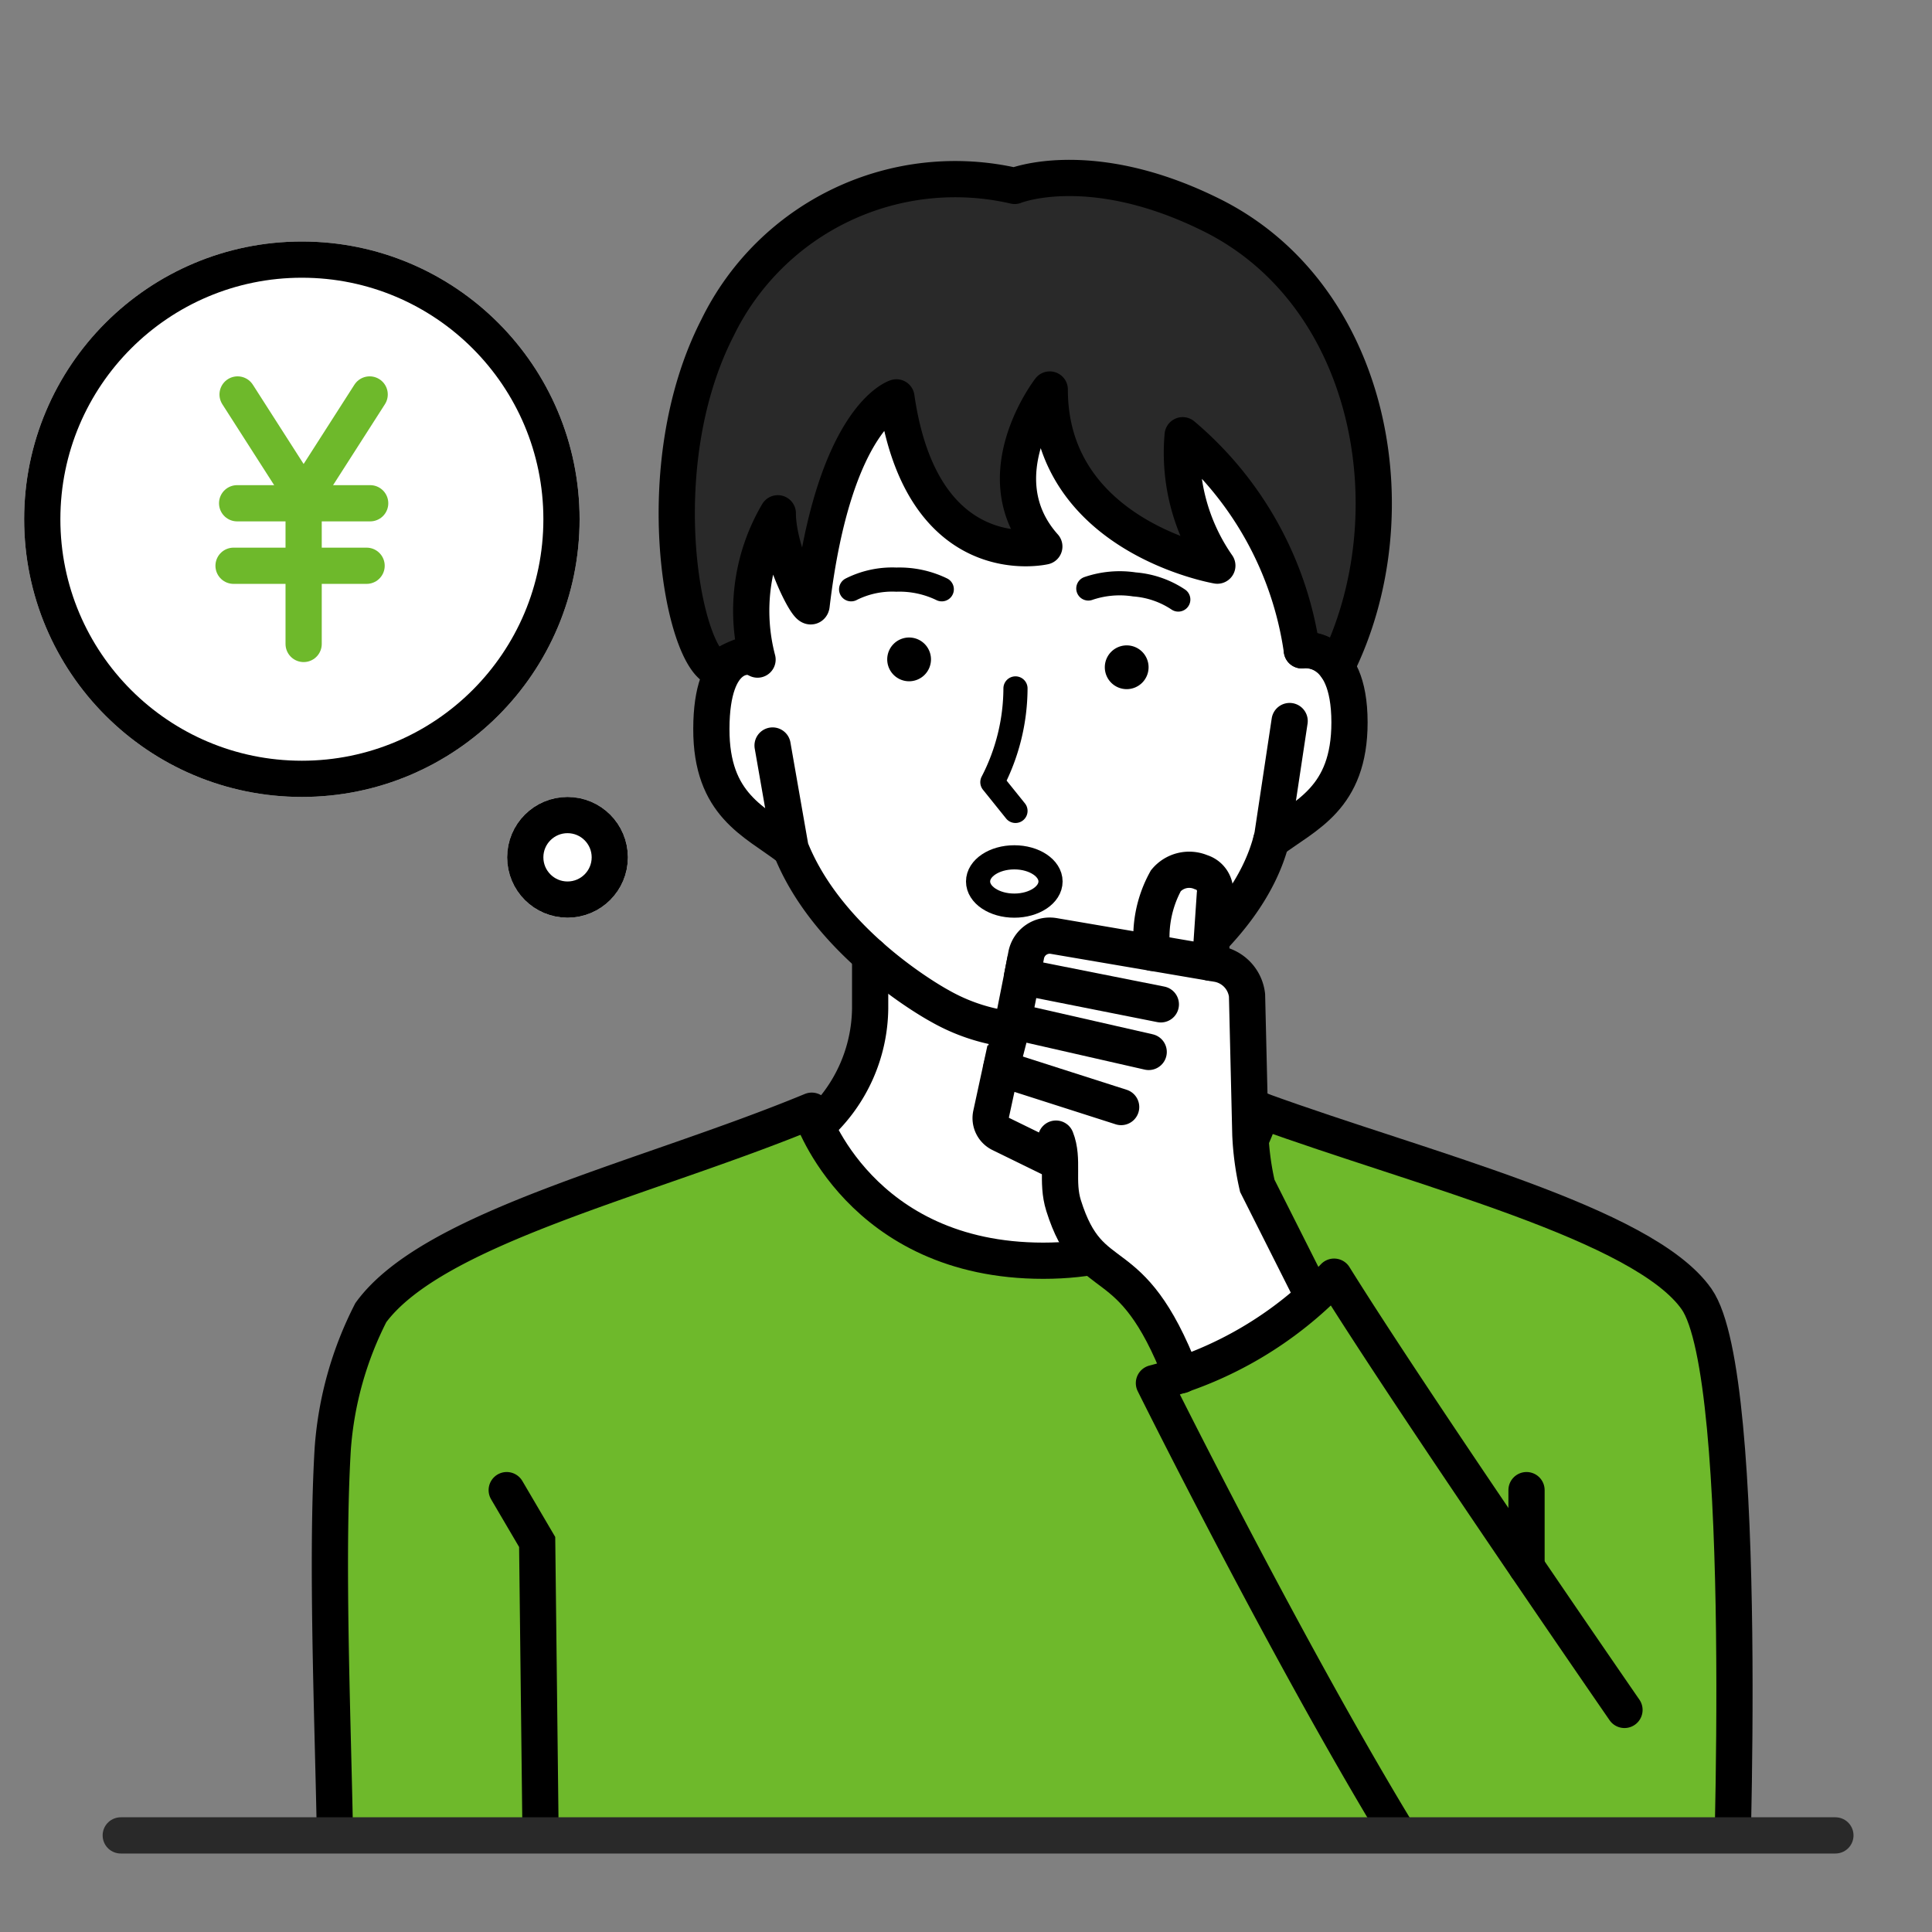 <svg xmlns="http://www.w3.org/2000/svg" xmlns:xlink="http://www.w3.org/1999/xlink" viewBox="0 0 80 80"><rect x="0" y="0" width="80" height="80" fill="#808080" stroke="none"/><defs><clipPath id="clip-path"><rect id="長方形_9016" data-name="長方形 9016" width="75" height="73" transform="translate(0.133 4.881)" fill="#fff" stroke="#292929" stroke-width="1.5"/></clipPath><clipPath id="clip-path-2"><rect id="長方形_9015" data-name="長方形 9015" width="73.624" height="84.951" transform="translate(1144 780)" fill="#fff" stroke="#292929" stroke-width="1.5"/></clipPath></defs><g id="グループ_17305" data-name="グループ 17305" transform="translate(-0.133 -0.881)"><rect id="長方形_5456" data-name="長方形 5456" width="80" height="80" transform="translate(0.133 0.881)" fill="#fff" opacity="0"/><g id="グループ_10787" data-name="グループ 10787" transform="translate(0 -1)" clip-path="url(#clip-path)"><g id="グループ_17611" data-name="グループ 17611" transform="translate(-8185.921 9938.766)"><path id="パス_155032" data-name="パス 155032" d="M1.218,129.237H48.431l2.228,2.027s3.732,1.618,6.012.407,2.344-6.324,2.344-6.324,1.407-17.2-1.154-23.41c-.561-1.359-3.492-2.238-8.056-4.158a105.4,105.4,0,0,0-10.2-3.523l-1.322,2.764,3.275,4.611a9.572,9.572,0,0,1-2.4,2.137,10.293,10.293,0,0,1-3.108,1.077l-1.825-3.214-1.979-1.418L20.763,94.257l-10.477,3.9S2.98,101.1,2.338,102.836a24,24,0,0,0-1.12,6.321C.853,116.88,1.218,129.237,1.218,129.237Z" transform="translate(8198.8 -9985.094)" fill="#6eb92b"/><path id="パス_155033" data-name="パス 155033" d="M40.175,29.881a7.342,7.342,0,0,0-1.22,3.52,8.7,8.7,0,0,0,1.22,3.739l2.039,1.33,3.445,4.7L45.3,47.356l-1.811,2.609a8.379,8.379,0,0,0,4.657,4.654c3.788,1.731,6.516,1.4,10.057-.307s3.664-4.658,3.664-4.658l-3.949-1.465.285-4.5,2.806-3.036,1.258-2.622a6.433,6.433,0,0,0,3.024-3.384,5.584,5.584,0,0,0-.5-4.058l-1.454-2.9L57.914,18.4l-13.182-.269L39.786,23.9Z" transform="translate(8176.533 -9940.369)" fill="#fff"/><path id="パス_155035" data-name="パス 155035" d="M45.154,56.018l.745,4.26c1.609,4.068,6.172,6.52,6.172,6.52a7.82,7.82,0,0,0,7.471.16s5.322-2.876,6.308-7.212l.714-4.741" transform="translate(8172.891 -9962.033)" fill="none" stroke="#000" stroke-linecap="round" stroke-miterlimit="10" stroke-width="1.5"/><path id="パス_155036" data-name="パス 155036" d="M42.2,56.435c-1.4-1.071-3.2-1.741-3.192-4.9.005-3.319,1.622-2.979,1.622-2.979" transform="translate(8176.502 -9958.237)" fill="none" stroke="#000" stroke-linecap="round" stroke-miterlimit="10" stroke-width="1.5"/><path id="パス_155037" data-name="パス 155037" d="M95.085,93.955c6.634,2.412,15.819,4.664,18.019,7.8,2.265,3.232,1.411,25.187,1.411,25.187" transform="translate(8143.202 -9984.848)" fill="none" stroke="#000" stroke-linecap="round" stroke-miterlimit="10" stroke-width="1.5"/><path id="パス_155039" data-name="パス 155039" d="M20.666,94.121c-6.846,2.833-15.659,4.813-18.256,8.36a14.681,14.681,0,0,0-1.578,5.644c-.405,6.771.4,18.065,0,21.1" transform="translate(8199 -9985.014)" fill="none" stroke="#000" stroke-linecap="round" stroke-miterlimit="10" stroke-width="1.5"/><path id="パス_155040" data-name="パス 155040" d="M51.878,78.565v2.178a6.635,6.635,0,0,1-2.157,4.826" transform="translate(8170.207 -9975.874)" fill="none" stroke="#000" stroke-linecap="round" stroke-miterlimit="10" stroke-width="1.5"/><path id="パス_155041" data-name="パス 155041" d="M49.085,93.879s2,6.048,9.588,6.048,9.033-6.21,9.033-6.21" transform="translate(8170.581 -9984.608)" fill="none" stroke="#000" stroke-linecap="round" stroke-miterlimit="10" stroke-width="1.5"/><path id="パス_155043" data-name="パス 155043" d="M74.916,89.816l-1.864-3.08-2.371-2.151L69.59,81.509l-2.7-2.239,1.537-7.15,5.161.358a5.388,5.388,0,0,1,.433-2.841c.625-.847,2.066,0,2.066,0v3.175s.879-1.226,1.394,1.156a69.188,69.188,0,0,1,.665,8.374l2.109,4.163Z" transform="translate(8160.207 -9969.732)" fill="#fff"/><path id="パス_155044" data-name="パス 155044" d="M53.038,41.2a3.787,3.787,0,0,1,1.877-.4,4.015,4.015,0,0,1,1.877.4" transform="translate(8168.259 -9953.684)" fill="none" stroke="#000" stroke-linecap="round" stroke-miterlimit="10" stroke-width="1"/><path id="パス_155047" data-name="パス 155047" d="M38.874,20.427a7.956,7.956,0,0,1,.839-6.058c0,1.667,1.344,4.261,1.4,3.8.927-7.809,3.512-8.6,3.512-8.6,1.06,7.362,6.124,6.175,6.124,6.175-2.577-2.887.225-6.5.225-6.5,0,6.11,6.939,7.293,6.939,7.293a8.171,8.171,0,0,1-1.435-5.4,14.307,14.307,0,0,1,4.935,8.905,1.484,1.484,0,0,1,1.434.694C66,14.409,64.364,5.245,57.553,1.96,52.629-.446,49.52.813,49.52.813a10.948,10.948,0,0,0-12.3,5.865c-2.965,5.78-1.415,13.745,0,14.138a4.072,4.072,0,0,1,.944-.508A.82.82,0,0,1,38.874,20.427Z" transform="translate(8178.548 -9930)" fill="#292929" stroke="#000" stroke-linecap="round" stroke-linejoin="round" stroke-width="1.5"/><path id="パス_155048" data-name="パス 155048" d="M96.481,47.9s1.968-.341,1.973,2.979c0,3.162-1.824,3.832-3.241,4.9" transform="translate(8143.48 -9957.855)" fill="none" stroke="#000" stroke-linecap="round" stroke-miterlimit="10" stroke-width="1.5"/><path id="パス_155049" data-name="パス 155049" d="M58.478,47.522a.906.906,0,1,1-.905-.905.905.905,0,0,1,.905.905" transform="translate(8166.126 -9957.104)"/><path id="パス_155051" data-name="パス 155051" d="M3.753.4A3.79,3.79,0,0,0,1.877,0,4.018,4.018,0,0,0,0,.4" transform="translate(8231.168 -9912.914) rotate(7)" fill="none" stroke="#000" stroke-linecap="round" stroke-miterlimit="10" stroke-width="1"/><path id="パス_155052" data-name="パス 155052" d="M68.176,50.479a8.5,8.5,0,0,1-.957,3.882l.957,1.19" transform="translate(8159.927 -9958.858)" fill="none" stroke="#000" stroke-linecap="round" stroke-linejoin="round" stroke-width="1"/><path id="パス_155053" data-name="パス 155053" d="M73.6,96.922c.342.862,0,1.772.315,2.774,1.13,3.6,2.76,1.536,4.879,7.023" transform="translate(8156.18 -9986.66)" fill="none" stroke="#000" stroke-linecap="round" stroke-miterlimit="10" stroke-width="1.5"/><path id="パス_155054" data-name="パス 155054" d="M70.193,78.249l.174-.9a.991.991,0,0,1,1.14-.789l6.775,1.156a1.49,1.49,0,0,1,1.229,1.3l.137,5.755a11.662,11.662,0,0,0,.288,2.135l2.3,4.568" transform="translate(8158.18 -9974.688)" fill="none" stroke="#000" stroke-linecap="round" stroke-miterlimit="10" stroke-width="1.5"/><path id="パス_155055" data-name="パス 155055" d="M75.423,81.817l-5.748-1.142-.364,1.833" transform="translate(8158.699 -9977.114)" fill="none" stroke="#000" stroke-linecap="round" stroke-miterlimit="10" stroke-width="1.5"/><path id="パス_155056" data-name="パス 155056" d="M74.2,86.4l-5.606-1.277-.506,1.968" transform="translate(8159.419 -9979.726)" fill="none" stroke="#000" stroke-linecap="round" stroke-miterlimit="10" stroke-width="1.5"/><path id="パス_155057" data-name="パス 155057" d="M72.449,91.483,67.473,89.89l-.412,1.9a.721.721,0,0,0,.388.8l2.109,1.032" transform="translate(8160.029 -9982.528)" fill="none" stroke="#000" stroke-linecap="round" stroke-miterlimit="10" stroke-width="1.5"/><path id="パス_155058" data-name="パス 155058" d="M85.632,73.793l.192-2.834a.818.818,0,0,0-.573-.914,1.257,1.257,0,0,0-1.454.35,4.816,4.816,0,0,0-.556,2.99" transform="translate(8150.535 -9970.815)" fill="none" stroke="#000" stroke-linecap="round" stroke-miterlimit="10" stroke-width="1.5"/><path id="パス_155059" data-name="パス 155059" d="M18.466,132.212l1.261,2.147.2,17.245" transform="translate(8188.57 -10007.394)" fill="none" stroke="#000" stroke-linecap="round" stroke-miterlimit="10" stroke-width="1.5"/><line id="線_1720" data-name="線 1720" y2="3.175" transform="translate(8249.264 -9875.182)" fill="none" stroke="#000" stroke-linecap="round" stroke-miterlimit="10" stroke-width="1.5"/><path id="パス_155060" data-name="パス 155060" d="M107.308,136.866a5.375,5.375,0,0,1-2.149,4.483c-1.422.832-4.5.31-6.293-.547-3.544-1.693-15.426-25.613-15.426-25.613a15.705,15.705,0,0,0,7.46-4.408c3.363,5.4,12.024,17.94,12.024,17.94" transform="translate(8150.396 -9994.802)" fill="none" stroke="#000" stroke-linecap="round" stroke-linejoin="round" stroke-width="1.5"/><g id="楕円形_577" data-name="楕円形 577" transform="translate(8226.054 -9901.885)" fill="#fff" stroke="#000" stroke-width="1"><ellipse cx="2" cy="1.5" rx="2" ry="1.5" stroke="none"/><ellipse cx="2" cy="1.5" rx="1.5" ry="1" fill="none"/></g><path id="パス_155061" data-name="パス 155061" d="M58.478,47.522a.906.906,0,1,1-.905-.905.905.905,0,0,1,.905.905" transform="translate(8175.136 -9956.778)"/></g><g id="楕円形_578" data-name="楕円形 578" transform="translate(1.133 11.881)" fill="#fff" stroke="#000" stroke-width="1.5"><circle cx="11.5" cy="11.5" r="11.5" stroke="none"/><circle cx="11.5" cy="11.5" r="10.75" fill="none"/></g><g id="楕円形_579" data-name="楕円形 579" transform="translate(21.133 34.881)" fill="#fff" stroke="#000" stroke-width="1.5"><circle cx="2.5" cy="2.5" r="2.5" stroke="none"/><circle cx="2.5" cy="2.5" r="1.75" fill="none"/></g><g id="グループ_12052" data-name="グループ 12052" transform="translate(44.443 8.885)"><line id="線_1438" data-name="線 1438" x2="5.509" transform="translate(-34.491 13.835)" fill="none" stroke="#6eb92b" stroke-linecap="round" stroke-width="1.5"/><line id="線_1439" data-name="線 1439" x2="5.509" transform="translate(-34.639 16.423)" fill="none" stroke="#6eb92b" stroke-linecap="round" stroke-width="1.5"/><line id="線_1440" data-name="線 1440" y1="5.825" transform="translate(-31.737 13.836)" fill="none" stroke="#6eb92b" stroke-linecap="round" stroke-width="1.5"/><g id="グループ_12053" data-name="グループ 12053" transform="translate(-34.472 9.33)"><path id="パス_13025" data-name="パス 13025" d="M-35.168,10.65l2.677,4.18" transform="translate(35.168 -10.65)" fill="none" stroke="#6eb92b" stroke-linecap="round" stroke-width="1.5"/><path id="パス_13026" data-name="パス 13026" d="M-32.491,10.65l-2.677,4.18" transform="translate(37.96 -10.65)" fill="none" stroke="#6eb92b" stroke-linecap="round" stroke-width="1.5"/></g></g></g><line id="線_1721" data-name="線 1721" x2="71" transform="translate(5.133 76.881)" fill="none" stroke="#292929" stroke-linecap="round" stroke-width="1.5"/></g></svg>